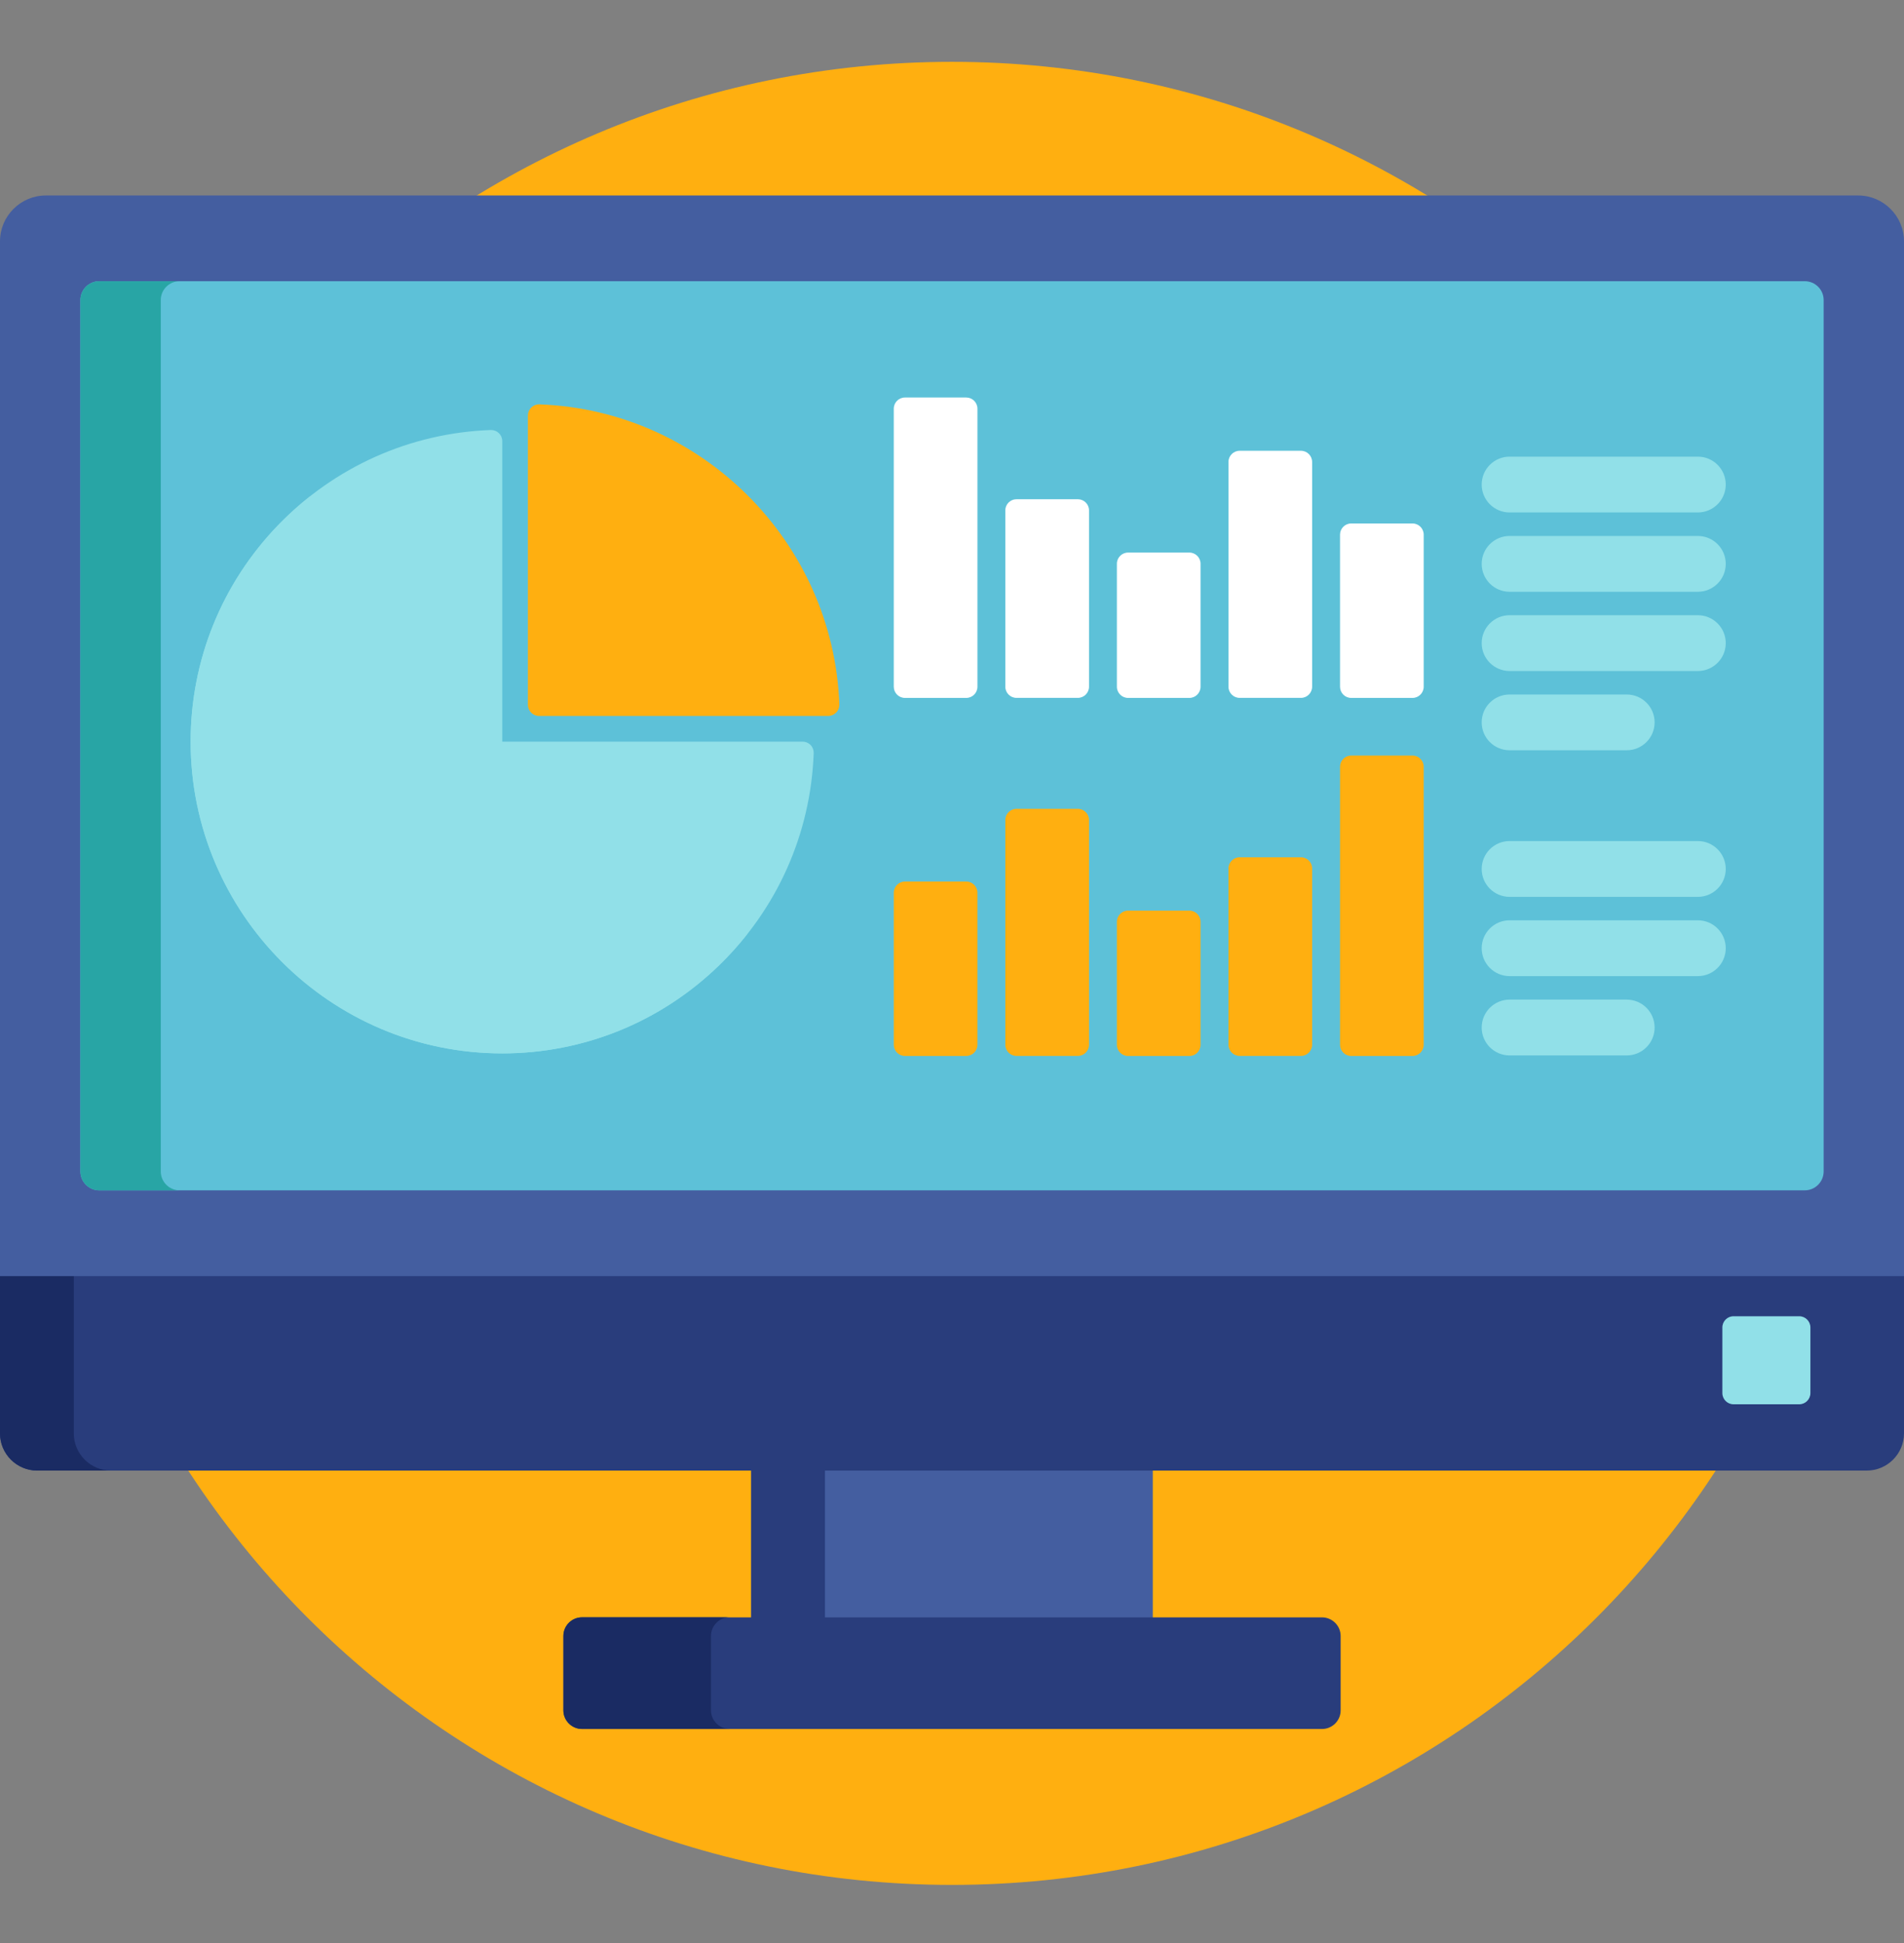 <svg width="50" height="51" viewBox="0 0 50 51" fill="none" xmlns="http://www.w3.org/2000/svg">
<rect x="0" y="0" width="50" height="51" fill="#808080" stroke="none"/>
<path d="M25 49.475C38.214 49.475 48.926 38.763 48.926 25.549C48.926 12.335 38.214 1.623 25 1.623C11.786 1.623 1.074 12.335 1.074 25.549C1.074 38.763 11.786 49.475 25 49.475Z" fill="#FFAF10"/>
<path d="M30.273 38.504H19.727V42.551H30.273V38.504Z" fill="#445EA0"/>
<path d="M21.664 38.504H19.727V42.551H21.664V38.504Z" fill="#293D7C"/>
<path d="M35.206 44.895C35.206 45.163 34.986 45.383 34.717 45.383H15.283C15.015 45.383 14.795 45.163 14.795 44.895V42.941C14.795 42.673 15.015 42.453 15.283 42.453H34.717C34.986 42.453 35.206 42.673 35.206 42.941V44.895Z" fill="#293D7C"/>
<path d="M18.671 44.893V42.94C18.671 42.671 18.89 42.451 19.159 42.451H15.283C15.015 42.451 14.795 42.671 14.795 42.94V44.893C14.795 45.161 15.015 45.381 15.283 45.381H19.159C18.89 45.381 18.671 45.161 18.671 44.893Z" fill="#1A2B63"/>
<path d="M0 37.624C0 38.161 0.439 38.6 0.977 38.6H49.023C49.56 38.6 50 38.161 50 37.624V33.398H0V37.624Z" fill="#293D7C"/>
<path d="M1.938 37.624V33.398H0V37.624C0 38.161 0.439 38.6 0.977 38.6H2.914C2.377 38.6 1.938 38.161 1.938 37.624Z" fill="#1A2B63"/>
<path d="M48.798 5.131H1.202C0.541 5.131 0 5.672 0 6.333V33.496H50V6.333C50 5.672 49.459 5.131 48.798 5.131Z" fill="#445EA0"/>
<path d="M2.606 31.244C2.334 31.244 2.111 31.021 2.111 30.749V7.875C2.111 7.603 2.334 7.381 2.606 7.381H47.395C47.667 7.381 47.89 7.603 47.89 7.875V30.749C47.89 31.021 47.667 31.244 47.395 31.244H2.606Z" fill="#5DC1D8"/>
<path d="M4.222 30.749V7.875C4.222 7.603 4.445 7.381 4.717 7.381H2.606C2.334 7.381 2.111 7.603 2.111 7.875V30.749C2.111 31.021 2.334 31.244 2.606 31.244H4.717C4.445 31.244 4.222 31.021 4.222 30.749Z" fill="#28A5A5"/>
<path d="M25.668 18.026C25.668 18.187 25.536 18.319 25.375 18.319H23.764C23.602 18.319 23.471 18.187 23.471 18.026V10.727C23.471 10.565 23.602 10.434 23.764 10.434H25.375C25.536 10.434 25.668 10.565 25.668 10.727V18.026Z" fill="white"/>
<path d="M28.598 18.025C28.598 18.186 28.466 18.318 28.305 18.318H26.693C26.532 18.318 26.4 18.186 26.4 18.025V13.396C26.4 13.235 26.532 13.104 26.693 13.104H28.305C28.466 13.104 28.598 13.235 28.598 13.396V18.025Z" fill="white"/>
<path d="M31.527 18.026C31.527 18.187 31.395 18.319 31.234 18.319H29.623C29.462 18.319 29.33 18.187 29.33 18.026V14.797C29.33 14.636 29.462 14.504 29.623 14.504H31.234C31.395 14.504 31.527 14.636 31.527 14.797V18.026Z" fill="white"/>
<path d="M34.457 18.025C34.457 18.186 34.325 18.318 34.164 18.318H32.553C32.392 18.318 32.26 18.186 32.26 18.025V12.125C32.26 11.964 32.392 11.832 32.553 11.832H34.164C34.325 11.832 34.457 11.964 34.457 12.125V18.025Z" fill="white"/>
<path d="M37.387 18.026C37.387 18.187 37.255 18.319 37.094 18.319H35.482C35.321 18.319 35.19 18.187 35.19 18.026V14.033C35.19 13.872 35.321 13.74 35.482 13.74H37.094C37.255 13.74 37.387 13.872 37.387 14.033V18.026Z" fill="white"/>
<path d="M35.19 27.424C35.19 27.585 35.321 27.717 35.482 27.717H37.094C37.255 27.717 37.387 27.585 37.387 27.424V20.125C37.387 19.964 37.255 19.832 37.094 19.832H35.482C35.321 19.832 35.19 19.964 35.19 20.125V27.424Z" fill="#FFAF10"/>
<path d="M32.26 27.423C32.26 27.584 32.392 27.716 32.553 27.716H34.164C34.325 27.716 34.457 27.584 34.457 27.423V22.795C34.457 22.634 34.325 22.502 34.164 22.502H32.553C32.392 22.502 32.26 22.634 32.26 22.795V27.423Z" fill="#FFAF10"/>
<path d="M29.33 27.425C29.33 27.586 29.462 27.718 29.623 27.718H31.234C31.395 27.718 31.527 27.586 31.527 27.425V24.195C31.527 24.034 31.395 23.902 31.234 23.902H29.623C29.462 23.902 29.33 24.034 29.33 24.195V27.425Z" fill="#FFAF10"/>
<path d="M26.4 27.423C26.4 27.585 26.532 27.716 26.693 27.716H28.305C28.466 27.716 28.598 27.585 28.598 27.423V21.523C28.598 21.362 28.466 21.23 28.305 21.23H26.693C26.532 21.23 26.4 21.362 26.4 21.523V27.423Z" fill="#FFAF10"/>
<path d="M23.471 27.424C23.471 27.585 23.602 27.717 23.764 27.717H25.375C25.536 27.717 25.668 27.585 25.668 27.424V23.432C25.668 23.27 25.536 23.139 25.375 23.139H23.764C23.602 23.139 23.471 23.27 23.471 23.432V27.424Z" fill="#FFAF10"/>
<path d="M44.586 13.451H39.643C39.238 13.451 38.91 13.123 38.91 12.719C38.91 12.314 39.238 11.986 39.643 11.986H44.586C44.991 11.986 45.319 12.314 45.319 12.719C45.319 13.123 44.991 13.451 44.586 13.451Z" fill="#91E0E8"/>
<path d="M44.586 15.533H39.643C39.238 15.533 38.91 15.205 38.91 14.801C38.91 14.396 39.238 14.068 39.643 14.068H44.586C44.991 14.068 45.319 14.396 45.319 14.801C45.319 15.205 44.991 15.533 44.586 15.533Z" fill="#91E0E8"/>
<path d="M44.586 17.613H39.643C39.238 17.613 38.91 17.285 38.91 16.881C38.91 16.476 39.238 16.148 39.643 16.148H44.586C44.991 16.148 45.319 16.476 45.319 16.881C45.319 17.285 44.991 17.613 44.586 17.613Z" fill="#91E0E8"/>
<path d="M42.719 19.693H39.643C39.238 19.693 38.91 19.366 38.91 18.961C38.91 18.556 39.238 18.229 39.643 18.229H42.719C43.123 18.229 43.451 18.556 43.451 18.961C43.451 19.365 43.123 19.693 42.719 19.693Z" fill="#91E0E8"/>
<path d="M44.586 23.541H39.643C39.238 23.541 38.91 23.213 38.91 22.809C38.91 22.404 39.238 22.076 39.643 22.076H44.586C44.991 22.076 45.319 22.404 45.319 22.809C45.319 23.213 44.991 23.541 44.586 23.541Z" fill="#91E0E8"/>
<path d="M44.586 25.621H39.643C39.238 25.621 38.91 25.293 38.91 24.889C38.91 24.484 39.238 24.156 39.643 24.156H44.586C44.991 24.156 45.319 24.484 45.319 24.889C45.319 25.293 44.991 25.621 44.586 25.621Z" fill="#91E0E8"/>
<path d="M42.719 27.703H39.643C39.238 27.703 38.91 27.375 38.91 26.971C38.91 26.566 39.238 26.238 39.643 26.238H42.719C43.123 26.238 43.451 26.566 43.451 26.971C43.451 27.375 43.123 27.703 42.719 27.703Z" fill="#91E0E8"/>
<path d="M47.542 36.567C47.542 36.728 47.41 36.86 47.249 36.86H45.523C45.362 36.86 45.23 36.728 45.23 36.567V34.842C45.23 34.681 45.362 34.549 45.523 34.549H47.249C47.41 34.549 47.542 34.681 47.542 34.842V36.567Z" fill="#91E0E8"/>
<path d="M14.156 18.792C13.994 18.792 13.863 18.661 13.863 18.499V10.906C13.863 10.827 13.896 10.751 13.953 10.695C14.008 10.643 14.081 10.613 14.156 10.613C14.16 10.613 14.163 10.613 14.167 10.614C18.427 10.77 21.885 14.229 22.042 18.488C22.044 18.568 22.015 18.645 21.96 18.702C21.904 18.76 21.828 18.792 21.749 18.792H14.156Z" fill="#FFAF10"/>
<path d="M13.19 27.65C8.677 27.65 5.006 23.978 5.006 19.466C5.006 17.336 5.823 15.318 7.306 13.782C8.786 12.251 10.768 11.365 12.886 11.287C12.89 11.287 12.894 11.287 12.897 11.287C12.973 11.287 13.046 11.316 13.1 11.369C13.158 11.424 13.19 11.501 13.19 11.58V19.466H21.076C21.155 19.466 21.231 19.498 21.287 19.555C21.342 19.613 21.371 19.69 21.368 19.769C21.291 21.888 20.405 23.87 18.873 25.349C17.338 26.833 15.32 27.65 13.19 27.65Z" fill="#91E0E8"/>
<path d="M14.591 26.248C10.078 26.248 6.407 22.577 6.407 18.064C6.407 16.219 7.021 14.458 8.15 13.021C7.854 13.254 7.572 13.507 7.306 13.781C5.823 15.317 5.006 17.335 5.006 19.465C5.006 23.978 8.677 27.649 13.19 27.649C15.32 27.649 17.338 26.832 18.873 25.349C19.148 25.083 19.401 24.801 19.633 24.505C18.197 25.634 16.436 26.248 14.591 26.248Z" fill="#91E0E8"/>
</svg>
